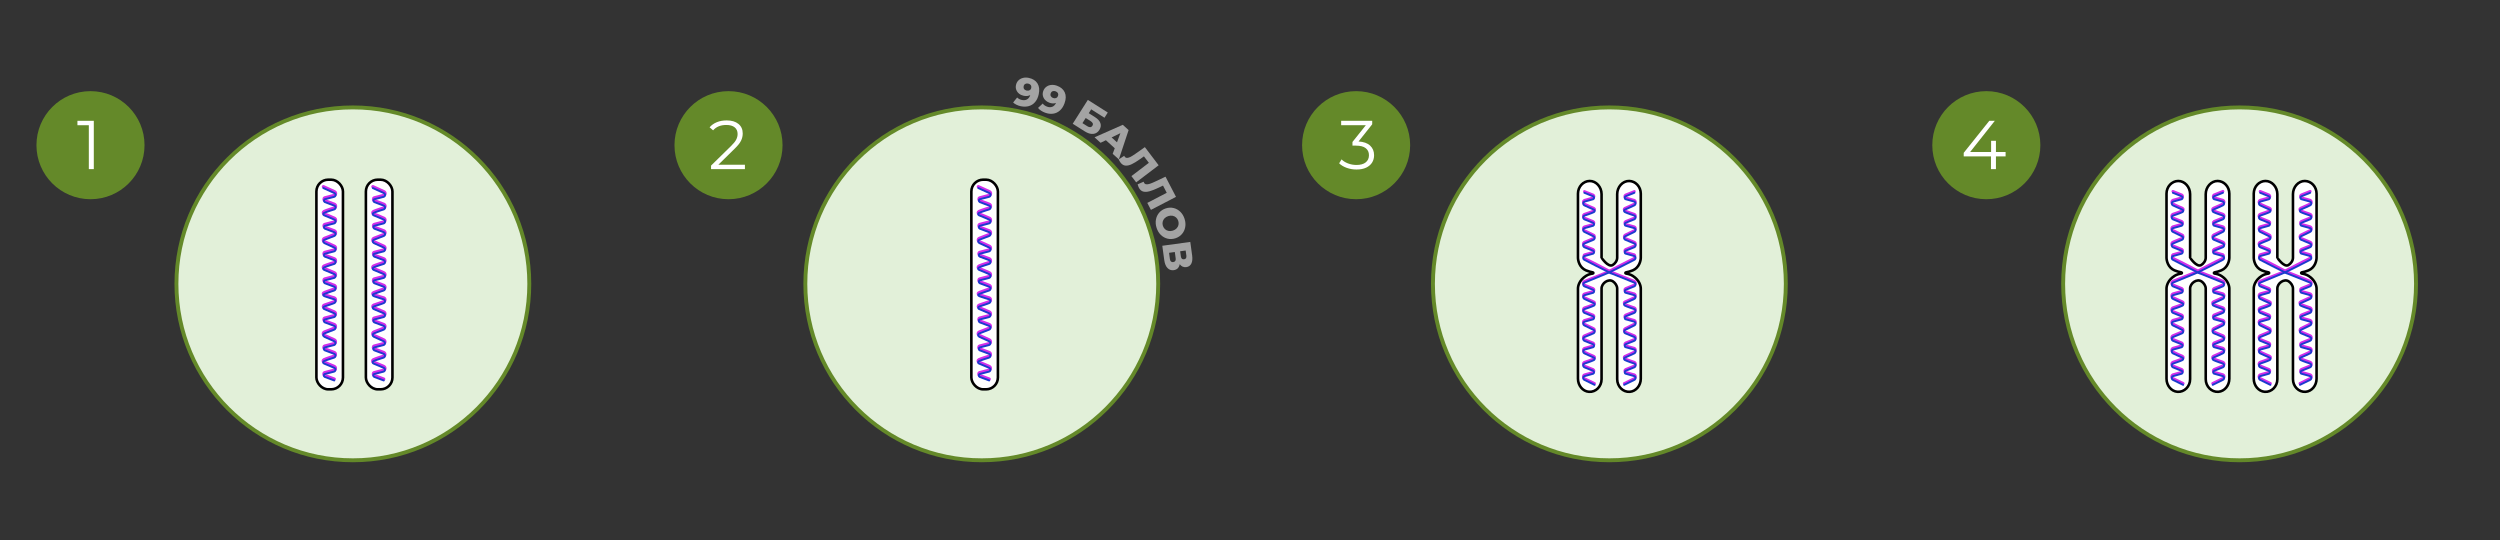 <?xml version="1.0" encoding="UTF-8"?>
<svg id="_Слой_2" data-name="Слой 2" xmlns="http://www.w3.org/2000/svg" viewBox="0 0 1920 415">
  <rect x="0" y="0" width="1920" height="415" fill="#333333" stroke="none"/>
  <defs>
    <style>
      .cls-1, .cls-2, .cls-3, .cls-4 {
        stroke-width: 2px;
      }

      .cls-1, .cls-2, .cls-5, .cls-6, .cls-7 {
        stroke-linecap: round;
        stroke-linejoin: round;
      }

      .cls-1, .cls-3, .cls-5, .cls-6, .cls-7 {
        fill: none;
      }

      .cls-1, .cls-6, .cls-7 {
        stroke: #d22dea;
      }

      .cls-2, .cls-8, .cls-4 {
        fill: #fff;
      }

      .cls-2, .cls-3, .cls-4 {
        stroke: #000;
      }

      .cls-9 {
        fill: #ccc;
      }

      .cls-9, .cls-8, .cls-10 {
        stroke-width: 0px;
      }

      .cls-11 {
        fill: #e2f0d9;
        stroke: #648929;
        stroke-width: 3px;
      }

      .cls-11, .cls-3, .cls-4 {
        stroke-miterlimit: 10;
      }

      .cls-5 {
        stroke: #1d3bce;
        stroke-width: 1.5px;
      }

      .cls-10 {
        fill: #648929;
      }

      .cls-6 {
        stroke-width: 2.2px;
      }

      .cls-12 {
        opacity: .73;
      }

      .cls-7 {
        stroke-width: 2.5px;
      }
    </style>
  </defs>
  <g>
    <g>
      <circle class="cls-10" cx="69.5" cy="111.5" r="41.5"/>
      <circle class="cls-11" cx="271" cy="218" r="135.5"/>
      <circle class="cls-10" cx="559.5" cy="111.5" r="41.5"/>
      <circle class="cls-11" cx="754" cy="218" r="135.5"/>
      <circle class="cls-10" cx="1041.5" cy="111.5" r="41.5"/>
      <circle class="cls-11" cx="1236" cy="218" r="135.5"/>
      <circle class="cls-10" cx="1525.5" cy="111.5" r="41.5"/>
      <circle class="cls-11" cx="1720" cy="218" r="135.5"/>
    </g>
    <g>
      <g>
        <path class="cls-2" d="M1254,207.63c-1.76.76-3.68,1.26-5.39,1.58-.45.09-.44.78.02.85,1.76.26,3.71.79,5.37,1.85,5,3.22,6.12,7.54,6.12,9.72v69.23c0,5.17-3.63,9.69-8.44,10.04-5.27.38-9.68-4.11-9.68-9.69v-69.61c0-2.21-1.6-4.41-3.29-5.52-3.45-2.28-8.71,1.38-8.71,5.52v69.61c0,5.58-4.41,10.08-9.68,9.69-4.81-.35-8.44-4.87-8.44-10.04v-69.23c0-2.18,1.12-6.5,6.12-9.72,1.66-1.07,3.6-1.59,5.37-1.85.46-.07.47-.76.02-.85-1.71-.33-3.62-.83-5.39-1.58-5-2.14-6.12-7.54-6.12-9.72v-49.2c0-2.68,1.02-5.1,2.66-6.86,1.61-1.73,3.82-2.81,6.27-2.85,5.05-.08,9.19,4.64,9.19,10.07,0,0,0,48.83,0,48.88s5.05,7.59,8.47,5.64c1.85-1.05,3.53-3.32,3.53-5.64v-48.88c0-5.43,4.14-10.14,9.19-10.07,2.45.04,4.66,1.13,6.27,2.85,1.64,1.76,2.66,4.18,2.66,6.86v49.2c0,2.18-1.12,7.57-6.12,9.72Z"/>
        <g>
          <path class="cls-1" d="M1237,208.7c-.87-.42-14-7.51-18.95-9.73-1.8-.81-2.18-2.49-1.18-3.39l6.78-1.89c.76-.32.74-1.78,0-2.14l-6.86-2.76c-1.17-.57-1.12-2.37.08-2.86l6.93-2.87c.51-.21.85-.74.85-1.32h0c0-.56-.3-1.06-.78-1.29l-7.08-3.45c-1.17-.57-1.12-2.37.08-2.86l6.78-1.89c.76-.32.74-1.78,0-2.14l-6.86-2.76c-1.17-.57-1.12-2.37.08-2.86,0,0,5.78-1.89,7.35-2.74.65-.35.67-1.5-.01-1.77-1.55-.6-7.41-3.35-7.41-3.35-1.17-.57-1.12-2.37.08-2.86l6.78-1.89c.76-.32.74-1.78,0-2.14l-6.86-2.76"/>
          <g>
            <path class="cls-1" d="M1237,208.7c2.95,1.21,18.13,7.25,18.13,7.25,1.2.49,1.25,2.29.08,2.86l-6.86,2.76c-.74.36-.76,1.83,0,2.14l6.78,1.89c1.2.49,1.25,2.29.08,2.86,0,0-5.86,2.76-7.41,3.35-.69.27-.67,1.41-.01,1.77,1.57.85,7.35,2.74,7.35,2.74,1.2.49,1.25,2.29.08,2.86l-6.86,2.76c-.74.36-.76,1.83,0,2.14l6.78,1.89c1.2.49,1.25,2.29.08,2.86l-7.08,3.45c-.47.23-.78.74-.78,1.29h0c0,.59.34,1.11.85,1.32l6.93,2.87c1.2.49,1.25,2.29.08,2.86l-6.86,2.76c-.74.36-.76,1.83,0,2.14l6.78,1.89c1.2.49,1.25,2.29.08,2.86,0,0-5.86,2.76-7.41,3.35-.69.27-.67,1.41-.01,1.77,1.57.85,7.35,2.74,7.35,2.74,1.2.49,1.25,2.29.08,2.86l-6.86,2.76c-.74.36-.76,1.83,0,2.14l6.78,1.89c1.2.49,1.25,2.29.08,2.86l-7.86,3.83"/>
            <path class="cls-1" d="M1255.21,146.97l-6.86,2.76c-.74.36-.76,1.83,0,2.14l6.78,1.89c1.2.49,1.25,2.29.08,2.86,0,0-5.86,2.76-7.41,3.35-.69.27-.67,1.41-.01,1.77,1.57.85,7.35,2.74,7.35,2.74,1.2.49,1.25,2.29.08,2.86l-6.86,2.76c-.74.36-.76,1.83,0,2.14l6.78,1.89c1.2.49,1.25,2.29.08,2.86l-7.08,3.45c-.47.23-.78.74-.78,1.29h0c0,.59.34,1.11.85,1.32l6.93,2.87c1.2.49,1.25,2.29.08,2.86l-6.86,2.76c-.74.36-.76,1.83,0,2.14l6.78,1.89c1,.9.62,2.58-1.18,3.39-4.95,2.23-18.09,9.31-18.95,9.73"/>
            <path class="cls-4" d="M1251.85,302h0"/>
            <path class="cls-5" d="M1237,209.78c2.95,1.21,18.13,7.25,18.13,7.25,1.2.49,1.25,2.29.08,2.86l-6.86,2.76c-.74.36-.76,1.83,0,2.14l6.78,1.89c1.2.49,1.25,2.29.08,2.86,0,0-5.86,2.76-7.41,3.35-.69.27-.67,1.41-.01,1.77,1.57.85,7.35,2.74,7.35,2.74,1.2.49,1.25,2.29.08,2.86l-6.86,2.76c-.74.36-.76,1.83,0,2.14l6.78,1.89c1.2.49,1.25,2.29.08,2.86l-7.08,3.45c-.47.23-.78.74-.78,1.29h0c0,.59.34,1.11.85,1.32l6.93,2.87c1.2.49,1.25,2.29.08,2.86l-6.86,2.76c-.74.36-.76,1.83,0,2.14l6.78,1.89c1.2.49,1.25,2.29.08,2.86,0,0-5.86,2.76-7.41,3.35-.69.27-.67,1.41-.01,1.77,1.57.85,7.35,2.74,7.35,2.74,1.2.49,1.25,2.29.08,2.86l-6.86,2.76c-.74.36-.76,1.83,0,2.14l6.78,1.89c1.2.49,1.25,2.29.08,2.86l-7.86,3.83"/>
            <path class="cls-5" d="M1255.21,148.04l-6.86,2.76c-.74.36-.76,1.83,0,2.14l6.78,1.89c1.2.49,1.25,2.29.08,2.86,0,0-5.86,2.76-7.41,3.35-.69.27-.67,1.41-.01,1.77,1.57.85,7.35,2.74,7.35,2.74,1.2.49,1.25,2.29.08,2.86l-6.86,2.76c-.74.36-.76,1.83,0,2.14l6.78,1.89c1.2.49,1.25,2.29.08,2.86l-7.08,3.45c-.47.23-.78.74-.78,1.29h0c0,.59.34,1.11.85,1.32l6.93,2.87c1.2.49,1.25,2.29.08,2.86l-6.86,2.76c-.74.36-.76,1.83,0,2.14l6.78,1.89c1.2.49,1.25,2.29.08,2.86,0,0-14.69,7.54-18.21,9.19"/>
          </g>
          <g>
            <path class="cls-1" d="M1224.65,294.49l-7.86-3.83c-1.17-.57-1.12-2.37.08-2.86l6.78-1.89c.76-.32.74-1.78,0-2.14l-6.86-2.76c-1.17-.57-1.12-2.37.08-2.86,0,0,5.78-1.89,7.35-2.74.65-.35.67-1.5-.01-1.77-1.55-.6-7.41-3.35-7.41-3.35-1.17-.57-1.12-2.37.08-2.86l6.78-1.89c.76-.32.74-1.78,0-2.14l-6.86-2.76c-1.17-.57-1.12-2.37.08-2.86l6.93-2.87c.51-.21.85-.74.85-1.32h0c0-.56-.3-1.06-.78-1.29l-7.08-3.45c-1.17-.57-1.12-2.37.08-2.86l6.78-1.89c.76-.32.74-1.78,0-2.14l-6.86-2.76c-1.17-.57-1.12-2.37.08-2.86,0,0,5.78-1.89,7.35-2.74.65-.35.67-1.5-.01-1.77-1.55-.6-7.41-3.35-7.41-3.35-1.17-.57-1.12-2.37.08-2.86l6.78-1.89c.76-.32.74-1.78,0-2.14l-6.86-2.76c-1.17-.57-1.12-2.37.08-2.86,0,0,15.18-6.04,18.13-7.25"/>
            <path class="cls-4" d="M1220.15,302h0"/>
            <path class="cls-5" d="M1224.65,295.57l-7.86-3.83c-1.17-.57-1.12-2.37.08-2.86l6.78-1.89c.76-.32.74-1.78,0-2.14l-6.86-2.76c-1.17-.57-1.12-2.37.08-2.86,0,0,5.78-1.89,7.35-2.74.65-.35.67-1.5-.01-1.77-1.55-.6-7.41-3.35-7.41-3.35-1.17-.57-1.12-2.37.08-2.86l6.78-1.89c.76-.32.74-1.78,0-2.14l-6.86-2.76c-1.17-.57-1.12-2.37.08-2.86l6.93-2.87c.51-.21.85-.74.85-1.32h0c0-.56-.3-1.06-.78-1.29l-7.08-3.45c-1.17-.57-1.12-2.37.08-2.86l6.78-1.89c.76-.32.74-1.78,0-2.14l-6.86-2.76c-1.17-.57-1.12-2.37.08-2.86,0,0,5.78-1.89,7.35-2.74.65-.35.67-1.5-.01-1.77-1.55-.6-7.41-3.35-7.41-3.35-1.17-.57-1.12-2.37.08-2.86l6.78-1.89c.76-.32.74-1.78,0-2.14l-6.86-2.76c-1.17-.57-1.12-2.37.08-2.86,0,0,17.18-7.11,20.13-8.32"/>
            <path class="cls-5" d="M1237,209.78c-3.52-1.65-20.21-10.26-20.21-10.26-1.17-.57-1.12-2.37.08-2.86l6.78-1.89c.76-.32.74-1.78,0-2.14l-6.86-2.76c-1.17-.57-1.12-2.37.08-2.86l6.93-2.87c.51-.21.85-.74.85-1.32h0c0-.56-.3-1.06-.78-1.29l-7.08-3.45c-1.17-.57-1.12-2.37.08-2.86l6.78-1.89c.76-.32.74-1.78,0-2.14l-6.86-2.76c-1.17-.57-1.12-2.37.08-2.86,0,0,5.78-1.89,7.35-2.74.65-.35.67-1.5-.01-1.77-1.55-.6-7.41-3.35-7.41-3.35-1.17-.57-1.12-2.37.08-2.86l6.78-1.89c.76-.32.74-1.78,0-2.14l-6.86-2.76"/>
          </g>
        </g>
      </g>
      <g>
        <path class="cls-2" d="M1706,207.63c-1.76.76-3.68,1.26-5.39,1.58-.45.09-.44.78.02.85,1.76.26,3.71.79,5.37,1.85,5,3.22,6.12,7.54,6.12,9.72v69.23c0,5.17-3.63,9.69-8.44,10.04-5.27.38-9.68-4.11-9.68-9.69v-69.61c0-2.21-1.6-4.41-3.29-5.52-3.45-2.28-8.71,1.38-8.71,5.52v69.61c0,5.58-4.41,10.08-9.68,9.69-4.81-.35-8.44-4.87-8.44-10.04v-69.23c0-2.18,1.12-6.5,6.12-9.72,1.66-1.07,3.6-1.59,5.37-1.85.46-.07.47-.76.02-.85-1.71-.33-3.62-.83-5.39-1.58-5-2.14-6.12-7.54-6.12-9.72v-49.2c0-2.68,1.02-5.1,2.66-6.86,1.61-1.73,3.82-2.81,6.27-2.85,5.05-.08,9.19,4.64,9.19,10.07,0,0,0,48.83,0,48.88s5.05,7.59,8.47,5.64c1.85-1.05,3.53-3.32,3.53-5.64v-48.88c0-5.43,4.14-10.14,9.19-10.07,2.45.04,4.66,1.13,6.27,2.85,1.64,1.76,2.66,4.18,2.66,6.86v49.2c0,2.18-1.12,7.57-6.12,9.72Z"/>
        <g>
          <path class="cls-6" d="M1689,208.7c-.87-.42-14-7.51-18.95-9.73-1.8-.81-2.18-2.49-1.18-3.39l6.78-1.89c.76-.32.74-1.78,0-2.14l-6.86-2.76c-1.17-.57-1.12-2.37.08-2.86l6.93-2.87c.51-.21.85-.74.85-1.32h0c0-.56-.3-1.06-.78-1.29l-7.08-3.45c-1.17-.57-1.12-2.37.08-2.86l6.78-1.89c.76-.32.74-1.78,0-2.14l-6.86-2.76c-1.17-.57-1.12-2.37.08-2.86,0,0,5.78-1.89,7.35-2.74.65-.35.67-1.5-.01-1.77-1.55-.6-7.41-3.35-7.41-3.35-1.17-.57-1.12-2.37.08-2.86l6.78-1.89c.76-.32.74-1.78,0-2.14l-6.86-2.76"/>
          <g>
            <path class="cls-6" d="M1689,208.7c2.95,1.21,18.13,7.25,18.13,7.25,1.2.49,1.25,2.29.08,2.86l-6.86,2.76c-.74.36-.76,1.83,0,2.14l6.78,1.89c1.2.49,1.25,2.29.08,2.86,0,0-5.86,2.76-7.41,3.35-.69.27-.67,1.41-.01,1.77,1.57.85,7.35,2.74,7.35,2.74,1.2.49,1.25,2.29.08,2.86l-6.86,2.76c-.74.36-.76,1.83,0,2.14l6.78,1.89c1.2.49,1.25,2.29.08,2.86l-7.08,3.45c-.47.23-.78.74-.78,1.29h0c0,.59.34,1.11.85,1.32l6.93,2.87c1.2.49,1.25,2.29.08,2.86l-6.86,2.76c-.74.36-.76,1.83,0,2.14l6.78,1.89c1.2.49,1.25,2.29.08,2.86,0,0-5.86,2.76-7.41,3.35-.69.27-.67,1.41-.01,1.77,1.57.85,7.35,2.74,7.35,2.74,1.2.49,1.25,2.29.08,2.86l-6.86,2.76c-.74.36-.76,1.83,0,2.14l6.78,1.89c1.2.49,1.25,2.29.08,2.86l-7.86,3.83"/>
            <path class="cls-6" d="M1707.21,146.97l-6.86,2.76c-.74.36-.76,1.83,0,2.14l6.78,1.89c1.2.49,1.25,2.29.08,2.86,0,0-5.86,2.76-7.41,3.35-.69.27-.67,1.41-.01,1.77,1.57.85,7.35,2.74,7.35,2.74,1.2.49,1.25,2.29.08,2.86l-6.86,2.76c-.74.36-.76,1.83,0,2.14l6.78,1.89c1.2.49,1.25,2.29.08,2.86l-7.08,3.45c-.47.23-.78.74-.78,1.29h0c0,.59.34,1.11.85,1.32l6.93,2.87c1.2.49,1.25,2.29.08,2.86l-6.86,2.76c-.74.36-.76,1.83,0,2.14l6.78,1.89c1,.9.62,2.58-1.18,3.39-4.95,2.23-18.09,9.31-18.95,9.73"/>
            <path class="cls-4" d="M1703.85,302h0"/>
            <path class="cls-5" d="M1689,209.78c2.95,1.21,18.13,7.25,18.13,7.25,1.2.49,1.25,2.29.08,2.86l-6.86,2.76c-.74.36-.76,1.83,0,2.14l6.78,1.89c1.2.49,1.25,2.29.08,2.86,0,0-5.86,2.76-7.41,3.35-.69.27-.67,1.41-.01,1.77,1.57.85,7.35,2.74,7.35,2.74,1.2.49,1.25,2.29.08,2.86l-6.86,2.76c-.74.36-.76,1.83,0,2.14l6.78,1.89c1.2.49,1.25,2.29.08,2.86l-7.08,3.45c-.47.23-.78.74-.78,1.29h0c0,.59.34,1.11.85,1.32l6.93,2.87c1.2.49,1.25,2.29.08,2.86l-6.86,2.76c-.74.36-.76,1.83,0,2.14l6.78,1.89c1.2.49,1.25,2.29.08,2.86,0,0-5.86,2.76-7.41,3.35-.69.27-.67,1.41-.01,1.77,1.57.85,7.35,2.74,7.35,2.74,1.2.49,1.25,2.29.08,2.86l-6.86,2.76c-.74.36-.76,1.83,0,2.14l6.78,1.89c1.2.49,1.25,2.29.08,2.86l-7.86,3.83"/>
            <path class="cls-5" d="M1707.21,148.04l-6.86,2.76c-.74.36-.76,1.83,0,2.14l6.78,1.89c1.2.49,1.25,2.29.08,2.86,0,0-5.86,2.76-7.41,3.35-.69.27-.67,1.41-.01,1.77,1.57.85,7.35,2.74,7.35,2.74,1.2.49,1.25,2.29.08,2.86l-6.86,2.76c-.74.36-.76,1.83,0,2.14l6.78,1.89c1.2.49,1.25,2.29.08,2.86l-7.08,3.45c-.47.23-.78.74-.78,1.29h0c0,.59.34,1.11.85,1.32l6.93,2.87c1.2.49,1.25,2.29.08,2.86l-6.86,2.76c-.74.36-.76,1.83,0,2.14l6.78,1.89c1.2.49,1.25,2.29.08,2.86,0,0-14.69,7.54-18.21,9.19"/>
          </g>
          <g>
            <path class="cls-6" d="M1676.65,294.49l-7.86-3.83c-1.17-.57-1.12-2.37.08-2.86l6.78-1.89c.76-.32.74-1.78,0-2.14l-6.86-2.76c-1.17-.57-1.12-2.37.08-2.86,0,0,5.78-1.89,7.35-2.74.65-.35.67-1.5-.01-1.77-1.55-.6-7.41-3.35-7.41-3.35-1.17-.57-1.12-2.37.08-2.86l6.78-1.89c.76-.32.74-1.78,0-2.14l-6.86-2.76c-1.17-.57-1.12-2.37.08-2.86l6.93-2.87c.51-.21.85-.74.85-1.32h0c0-.56-.3-1.06-.78-1.29l-7.08-3.45c-1.17-.57-1.12-2.37.08-2.86l6.78-1.89c.76-.32.74-1.78,0-2.14l-6.86-2.76c-1.17-.57-1.12-2.37.08-2.86,0,0,5.78-1.89,7.35-2.74.65-.35.67-1.5-.01-1.77-1.55-.6-7.41-3.35-7.41-3.35-1.17-.57-1.12-2.37.08-2.86l6.78-1.89c.76-.32.74-1.78,0-2.14l-6.86-2.76c-1.17-.57-1.12-2.37.08-2.86,0,0,15.18-6.04,18.13-7.25"/>
            <path class="cls-4" d="M1672.15,302h0"/>
            <path class="cls-5" d="M1676.65,295.57l-7.86-3.83c-1.17-.57-1.12-2.37.08-2.86l6.78-1.89c.76-.32.74-1.78,0-2.14l-6.86-2.76c-1.17-.57-1.12-2.37.08-2.86,0,0,5.78-1.89,7.35-2.74.65-.35.67-1.5-.01-1.77-1.55-.6-7.41-3.35-7.41-3.35-1.17-.57-1.12-2.37.08-2.86l6.78-1.89c.76-.32.74-1.78,0-2.14l-6.86-2.76c-1.17-.57-1.12-2.37.08-2.86l6.93-2.87c.51-.21.85-.74.85-1.32h0c0-.56-.3-1.06-.78-1.29l-7.08-3.45c-1.17-.57-1.12-2.37.08-2.86l6.78-1.89c.76-.32.74-1.78,0-2.14l-6.86-2.76c-1.17-.57-1.12-2.37.08-2.86,0,0,5.78-1.89,7.35-2.74.65-.35.67-1.5-.01-1.77-1.55-.6-7.41-3.35-7.41-3.35-1.17-.57-1.12-2.37.08-2.86l6.78-1.89c.76-.32.74-1.78,0-2.14l-6.86-2.76c-1.17-.57-1.12-2.37.08-2.86,0,0,17.18-7.11,20.13-8.32"/>
            <path class="cls-5" d="M1689,209.78c-3.52-1.65-20.21-10.26-20.21-10.26-1.17-.57-1.12-2.37.08-2.86l6.78-1.89c.76-.32.74-1.78,0-2.14l-6.86-2.76c-1.17-.57-1.12-2.37.08-2.86l6.93-2.87c.51-.21.85-.74.85-1.32h0c0-.56-.3-1.06-.78-1.29l-7.08-3.45c-1.17-.57-1.12-2.37.08-2.86l6.78-1.89c.76-.32.74-1.78,0-2.14l-6.86-2.76c-1.17-.57-1.12-2.37.08-2.86,0,0,5.78-1.89,7.35-2.74.65-.35.67-1.5-.01-1.77-1.55-.6-7.41-3.35-7.41-3.35-1.17-.57-1.12-2.37.08-2.86l6.78-1.89c.76-.32.74-1.78,0-2.14l-6.86-2.76"/>
          </g>
        </g>
      </g>
      <g>
        <path class="cls-2" d="M1773,207.63c-1.76.76-3.68,1.26-5.39,1.58-.45.09-.44.78.02.85,1.76.26,3.71.79,5.37,1.85,5,3.22,6.12,7.54,6.12,9.72v69.23c0,5.17-3.63,9.69-8.44,10.04-5.27.38-9.68-4.11-9.68-9.69v-69.61c0-2.21-1.6-4.41-3.29-5.52-3.45-2.28-8.71,1.38-8.71,5.52v69.61c0,5.58-4.41,10.08-9.68,9.69-4.81-.35-8.44-4.87-8.44-10.04v-69.23c0-2.18,1.12-6.5,6.12-9.72,1.66-1.07,3.6-1.59,5.37-1.85.46-.07.47-.76.02-.85-1.71-.33-3.62-.83-5.39-1.58-5-2.14-6.12-7.54-6.12-9.72v-49.2c0-2.68,1.02-5.1,2.66-6.86,1.61-1.73,3.82-2.81,6.27-2.85,5.05-.08,9.19,4.64,9.19,10.07,0,0,0,48.83,0,48.88s5.05,7.59,8.47,5.64c1.85-1.05,3.53-3.32,3.53-5.64v-48.88c0-5.43,4.14-10.14,9.19-10.07,2.45.04,4.66,1.13,6.27,2.85,1.64,1.76,2.66,4.18,2.66,6.86v49.2c0,2.18-1.12,7.57-6.12,9.72Z"/>
        <g>
          <path class="cls-6" d="M1756,208.7c-.87-.42-14-7.51-18.95-9.73-1.8-.81-2.18-2.49-1.18-3.39l6.78-1.89c.76-.32.74-1.78,0-2.14l-6.86-2.76c-1.17-.57-1.12-2.37.08-2.86l6.93-2.87c.51-.21.85-.74.85-1.32h0c0-.56-.3-1.06-.78-1.29l-7.08-3.45c-1.17-.57-1.12-2.37.08-2.86l6.78-1.89c.76-.32.74-1.78,0-2.14l-6.86-2.76c-1.17-.57-1.12-2.37.08-2.86,0,0,5.78-1.89,7.35-2.74.65-.35.67-1.5-.01-1.77-1.55-.6-7.41-3.35-7.41-3.35-1.17-.57-1.12-2.37.08-2.86l6.78-1.89c.76-.32.74-1.78,0-2.14l-6.86-2.76"/>
          <g>
            <path class="cls-6" d="M1756,208.7c2.95,1.21,18.13,7.25,18.13,7.25,1.2.49,1.25,2.29.08,2.86l-6.86,2.76c-.74.36-.76,1.83,0,2.14l6.78,1.89c1.2.49,1.25,2.29.08,2.86,0,0-5.86,2.76-7.41,3.35-.69.27-.67,1.41-.01,1.77,1.57.85,7.35,2.74,7.35,2.74,1.2.49,1.25,2.29.08,2.86l-6.86,2.76c-.74.36-.76,1.83,0,2.14l6.78,1.89c1.2.49,1.25,2.29.08,2.86l-7.08,3.45c-.47.23-.78.74-.78,1.29h0c0,.59.34,1.11.85,1.32l6.93,2.87c1.2.49,1.25,2.29.08,2.86l-6.86,2.76c-.74.36-.76,1.83,0,2.14l6.78,1.89c1.2.49,1.25,2.29.08,2.86,0,0-5.86,2.76-7.41,3.35-.69.27-.67,1.41-.01,1.77,1.57.85,7.35,2.74,7.35,2.74,1.2.49,1.25,2.29.08,2.86l-6.86,2.76c-.74.36-.76,1.83,0,2.14l6.78,1.89c1.2.49,1.25,2.29.08,2.86l-7.86,3.83"/>
            <path class="cls-6" d="M1774.21,146.97l-6.86,2.76c-.74.36-.76,1.83,0,2.14l6.78,1.89c1.2.49,1.25,2.29.08,2.86,0,0-5.86,2.76-7.41,3.35-.69.27-.67,1.41-.01,1.77,1.57.85,7.35,2.74,7.35,2.74,1.2.49,1.25,2.29.08,2.86l-6.86,2.76c-.74.36-.76,1.83,0,2.14l6.78,1.89c1.2.49,1.25,2.29.08,2.86l-7.08,3.45c-.47.23-.78.74-.78,1.29h0c0,.59.34,1.11.85,1.32l6.93,2.87c1.2.49,1.25,2.29.08,2.86l-6.86,2.76c-.74.36-.76,1.83,0,2.14l6.78,1.89c1,.9.62,2.58-1.18,3.39-4.95,2.23-18.09,9.31-18.95,9.73"/>
            <path class="cls-4" d="M1770.85,302h0"/>
            <path class="cls-5" d="M1756,209.78c2.95,1.21,18.13,7.25,18.13,7.25,1.2.49,1.25,2.29.08,2.86l-6.86,2.76c-.74.36-.76,1.83,0,2.14l6.78,1.89c1.2.49,1.25,2.29.08,2.86,0,0-5.86,2.76-7.41,3.35-.69.27-.67,1.41-.01,1.77,1.57.85,7.35,2.74,7.35,2.74,1.2.49,1.25,2.29.08,2.86l-6.86,2.76c-.74.36-.76,1.83,0,2.14l6.78,1.89c1.2.49,1.25,2.29.08,2.86l-7.08,3.45c-.47.23-.78.74-.78,1.29h0c0,.59.34,1.11.85,1.32l6.93,2.87c1.2.49,1.25,2.29.08,2.86l-6.86,2.76c-.74.36-.76,1.83,0,2.14l6.78,1.89c1.2.49,1.25,2.29.08,2.86,0,0-5.86,2.76-7.41,3.35-.69.27-.67,1.41-.01,1.77,1.57.85,7.35,2.74,7.35,2.74,1.2.49,1.25,2.29.08,2.86l-6.86,2.76c-.74.36-.76,1.83,0,2.14l6.78,1.89c1.2.49,1.25,2.29.08,2.86l-7.86,3.83"/>
            <path class="cls-5" d="M1774.21,148.04l-6.86,2.76c-.74.36-.76,1.83,0,2.14l6.78,1.89c1.2.49,1.25,2.29.08,2.86,0,0-5.86,2.76-7.41,3.35-.69.27-.67,1.41-.01,1.77,1.57.85,7.35,2.74,7.35,2.74,1.2.49,1.25,2.29.08,2.86l-6.86,2.76c-.74.36-.76,1.83,0,2.14l6.78,1.89c1.2.49,1.25,2.29.08,2.86l-7.08,3.45c-.47.23-.78.74-.78,1.29h0c0,.59.34,1.11.85,1.32l6.93,2.87c1.2.49,1.25,2.29.08,2.86l-6.86,2.76c-.74.36-.76,1.83,0,2.14l6.78,1.89c1.2.49,1.25,2.29.08,2.86,0,0-14.69,7.54-18.21,9.19"/>
          </g>
          <g>
            <path class="cls-6" d="M1743.65,294.49l-7.86-3.83c-1.17-.57-1.12-2.37.08-2.86l6.78-1.89c.76-.32.74-1.78,0-2.14l-6.86-2.76c-1.17-.57-1.12-2.37.08-2.86,0,0,5.78-1.89,7.35-2.74.65-.35.67-1.5-.01-1.77-1.55-.6-7.41-3.35-7.41-3.35-1.17-.57-1.12-2.37.08-2.86l6.78-1.89c.76-.32.74-1.78,0-2.14l-6.86-2.76c-1.17-.57-1.12-2.37.08-2.86l6.93-2.87c.51-.21.85-.74.85-1.32h0c0-.56-.3-1.06-.78-1.29l-7.08-3.45c-1.17-.57-1.12-2.37.08-2.86l6.78-1.89c.76-.32.74-1.78,0-2.14l-6.86-2.76c-1.17-.57-1.12-2.37.08-2.86,0,0,5.78-1.89,7.35-2.74.65-.35.67-1.5-.01-1.77-1.55-.6-7.41-3.35-7.41-3.35-1.17-.57-1.12-2.37.08-2.86l6.78-1.89c.76-.32.74-1.78,0-2.14l-6.86-2.76c-1.17-.57-1.12-2.37.08-2.86,0,0,15.18-6.04,18.13-7.25"/>
            <path class="cls-4" d="M1739.15,302h0"/>
            <path class="cls-5" d="M1743.65,295.57l-7.86-3.83c-1.17-.57-1.12-2.37.08-2.86l6.78-1.89c.76-.32.74-1.78,0-2.14l-6.86-2.76c-1.17-.57-1.12-2.37.08-2.86,0,0,5.78-1.89,7.35-2.74.65-.35.67-1.5-.01-1.77-1.55-.6-7.41-3.35-7.41-3.35-1.17-.57-1.12-2.37.08-2.86l6.78-1.89c.76-.32.74-1.78,0-2.14l-6.86-2.76c-1.17-.57-1.12-2.37.08-2.86l6.93-2.87c.51-.21.85-.74.85-1.32h0c0-.56-.3-1.06-.78-1.29l-7.08-3.45c-1.17-.57-1.12-2.37.08-2.86l6.78-1.89c.76-.32.74-1.78,0-2.14l-6.86-2.76c-1.17-.57-1.12-2.37.08-2.86,0,0,5.78-1.89,7.35-2.74.65-.35.67-1.5-.01-1.77-1.55-.6-7.41-3.35-7.41-3.35-1.17-.57-1.12-2.37.08-2.86l6.78-1.89c.76-.32.74-1.78,0-2.14l-6.86-2.76c-1.17-.57-1.12-2.37.08-2.86,0,0,17.18-7.11,20.13-8.32"/>
            <path class="cls-5" d="M1756,209.78c-3.52-1.65-20.21-10.26-20.21-10.26-1.17-.57-1.12-2.37.08-2.86l6.78-1.89c.76-.32.74-1.78,0-2.14l-6.86-2.76c-1.17-.57-1.12-2.37.08-2.86l6.93-2.87c.51-.21.85-.74.85-1.32h0c0-.56-.3-1.06-.78-1.29l-7.08-3.45c-1.17-.57-1.12-2.37.08-2.86l6.78-1.89c.76-.32.74-1.78,0-2.14l-6.86-2.76c-1.17-.57-1.12-2.37.08-2.86,0,0,5.78-1.89,7.35-2.74.65-.35.67-1.5-.01-1.77-1.55-.6-7.41-3.35-7.41-3.35-1.17-.57-1.12-2.37.08-2.86l6.78-1.89c.76-.32.74-1.78,0-2.14l-6.86-2.76"/>
          </g>
        </g>
      </g>
      <g>
        <g>
          <rect class="cls-4" x="243" y="138" width="20.39" height="161" rx="9.06" ry="9.06"/>
          <g>
            <path class="cls-7" d="M248.37,143.37l8.44,3.83c1.26.57,1.2,2.37-.09,2.87l-7.28,1.89c-.82.32-.8,1.78,0,2.15l7.36,2.76c1.26.57,1.2,2.37-.09,2.87,0,0-6.2,1.89-7.88,2.74-.7.35-.72,1.5.02,1.77,1.66.6,7.95,3.36,7.95,3.36,1.26.57,1.2,2.37-.09,2.87l-7.28,1.89c-.82.32-.8,1.78,0,2.15l7.36,2.76c1.26.57,1.2,2.37-.09,2.87l-7.44,2.87c-.55.21-.91.74-.91,1.32h0c0,.56.33,1.06.83,1.29l7.6,3.45c1.26.57,1.2,2.37-.09,2.87l-7.28,1.89c-.82.32-.8,1.78,0,2.15l7.36,2.76c1.26.57,1.2,2.37-.09,2.87,0,0-6.2,1.89-7.88,2.74-.7.35-.72,1.5.02,1.77,1.66.6,7.95,3.36,7.95,3.36,1.26.57,1.2,2.37-.09,2.87l-7.28,1.89c-.82.32-.8,1.78,0,2.15l7.36,2.76c1.26.57,1.2,2.37-.09,2.87,0,0-4.14,1.34-7.3,2.55-1.38.53-1.38,1.38.01,1.89,2.85,1.03,7.38,2.35,7.38,2.35,1.26.57,1.2,2.37-.09,2.87,0,0-1.86.79-7.64,2.66-.89.29-.96,1.53-.11,1.9,3.78,1.65,7.83,3.3,7.83,3.3,1.26.57,1.2,2.37-.09,2.87l-7.28,1.89c-.82.32-.8,1.78,0,2.15l7.36,2.76c1.26.57,1.2,2.37-.09,2.87l-7.44,2.87c-.55.21-.91.74-.91,1.32h0c0,.56.33,1.06.83,1.29l7.6,3.45c1.26.57,1.2,2.37-.09,2.87l-7.28,1.89c-.82.32-.8,1.78,0,2.15l7.36,2.76c1.26.57,1.2,2.37-.09,2.87,0,0-6.2,1.89-7.88,2.74-.7.35-.72,1.5.02,1.77,1.66.6,7.95,3.36,7.95,3.36,1.26.57,1.2,2.37-.09,2.87l-7.28,1.89c-.82.32-.8,1.78,0,2.15l7.36,2.76"/>
            <path class="cls-4" d="M253.2,138h0"/>
            <path class="cls-5" d="M248.37,144.44l8.44,3.83c1.26.57,1.2,2.37-.09,2.87l-7.28,1.89c-.82.32-.8,1.78,0,2.15l7.36,2.76c1.26.57,1.2,2.37-.09,2.87,0,0-6.2,1.89-7.88,2.74-.7.35-.72,1.5.02,1.77,1.66.6,7.95,3.36,7.95,3.36,1.26.57,1.2,2.37-.09,2.87l-7.28,1.89c-.82.32-.8,1.78,0,2.15l7.36,2.76c1.26.57,1.2,2.37-.09,2.87l-7.44,2.87c-.55.21-.91.74-.91,1.32h0c0,.56.33,1.06.83,1.29l7.6,3.45c1.26.57,1.2,2.37-.09,2.87l-7.28,1.89c-.82.32-.8,1.78,0,2.15l7.36,2.76c1.26.57,1.2,2.37-.09,2.87,0,0-6.2,1.89-7.88,2.74-.7.35-.72,1.5.02,1.77,1.66.6,7.95,3.36,7.95,3.36,1.26.57,1.2,2.37-.09,2.87l-7.28,1.89c-.82.32-.8,1.78,0,2.15l7.36,2.76c1.26.57,1.2,2.37-.09,2.87,0,0-4.14,1.34-7.3,2.55-1.38.53-1.38,1.38.01,1.89,2.85,1.03,7.38,2.35,7.38,2.35,1.26.57,1.2,2.37-.09,2.87,0,0-1.86.79-7.64,2.66-.89.29-.96,1.53-.11,1.9,3.78,1.65,7.83,3.3,7.83,3.3,1.26.57,1.2,2.37-.09,2.87l-7.28,1.89c-.82.32-.8,1.78,0,2.15l7.36,2.76c1.26.57,1.2,2.37-.09,2.87l-7.44,2.87c-.55.21-.91.74-.91,1.32h0c0,.56.33,1.06.83,1.29l7.6,3.45c1.26.57,1.2,2.37-.09,2.87l-7.28,1.89c-.82.32-.8,1.78,0,2.15l7.36,2.76c1.26.57,1.2,2.37-.09,2.87,0,0-6.2,1.89-7.88,2.74-.7.35-.72,1.5.02,1.77,1.66.6,7.95,3.36,7.95,3.36,1.26.57,1.2,2.37-.09,2.87l-7.28,1.89c-.82.32-.8,1.78,0,2.15l7.36,2.76"/>
          </g>
        </g>
        <g>
          <rect class="cls-4" x="281" y="138" width="20.39" height="161" rx="9.06" ry="9.06"/>
          <g>
            <path class="cls-7" d="M286.37,143.37l8.44,3.83c1.26.57,1.2,2.37-.09,2.87l-7.28,1.89c-.82.32-.8,1.78,0,2.15l7.36,2.76c1.26.57,1.2,2.37-.09,2.87,0,0-6.2,1.89-7.88,2.74-.7.35-.72,1.5.02,1.77,1.66.6,7.95,3.36,7.95,3.36,1.26.57,1.2,2.37-.09,2.87l-7.28,1.89c-.82.32-.8,1.78,0,2.15l7.36,2.76c1.26.57,1.2,2.37-.09,2.87l-7.44,2.87c-.55.21-.91.74-.91,1.32h0c0,.56.33,1.06.83,1.29l7.6,3.45c1.26.57,1.2,2.37-.09,2.87l-7.28,1.89c-.82.32-.8,1.78,0,2.15l7.36,2.76c1.26.57,1.2,2.37-.09,2.87,0,0-6.2,1.89-7.88,2.74-.7.35-.72,1.5.02,1.77,1.66.6,7.95,3.36,7.95,3.36,1.26.57,1.2,2.37-.09,2.87l-7.28,1.89c-.82.32-.8,1.78,0,2.15l7.36,2.76c1.26.57,1.2,2.37-.09,2.87,0,0-4.14,1.34-7.3,2.55-1.38.53-1.38,1.38.01,1.89,2.85,1.03,7.38,2.35,7.38,2.35,1.26.57,1.2,2.37-.09,2.87,0,0-1.86.79-7.64,2.66-.89.29-.96,1.53-.11,1.9,3.78,1.65,7.83,3.3,7.83,3.3,1.26.57,1.2,2.37-.09,2.87l-7.28,1.89c-.82.32-.8,1.78,0,2.15l7.36,2.76c1.26.57,1.2,2.37-.09,2.87l-7.44,2.87c-.55.21-.91.74-.91,1.32h0c0,.56.33,1.06.83,1.29l7.6,3.45c1.26.57,1.2,2.37-.09,2.87l-7.28,1.89c-.82.32-.8,1.78,0,2.15l7.36,2.76c1.26.57,1.2,2.37-.09,2.87,0,0-6.2,1.89-7.88,2.74-.7.35-.72,1.5.02,1.77,1.66.6,7.95,3.36,7.95,3.36,1.26.57,1.2,2.37-.09,2.87l-7.28,1.89c-.82.32-.8,1.78,0,2.15l7.36,2.76"/>
            <path class="cls-3" d="M291.2,138h0"/>
            <path class="cls-5" d="M286.37,144.44l8.44,3.83c1.26.57,1.2,2.37-.09,2.87l-7.28,1.89c-.82.32-.8,1.78,0,2.15l7.36,2.76c1.26.57,1.2,2.37-.09,2.87,0,0-6.2,1.89-7.88,2.74-.7.35-.72,1.5.02,1.77,1.66.6,7.95,3.36,7.95,3.36,1.26.57,1.2,2.37-.09,2.87l-7.28,1.89c-.82.32-.8,1.78,0,2.15l7.36,2.76c1.26.57,1.2,2.37-.09,2.87l-7.44,2.87c-.55.21-.91.74-.91,1.32h0c0,.56.33,1.06.83,1.29l7.6,3.45c1.26.57,1.2,2.37-.09,2.87l-7.28,1.89c-.82.32-.8,1.78,0,2.15l7.36,2.76c1.26.57,1.2,2.37-.09,2.87,0,0-6.2,1.89-7.88,2.74-.7.35-.72,1.5.02,1.77,1.66.6,7.95,3.36,7.95,3.36,1.26.57,1.2,2.37-.09,2.87l-7.28,1.89c-.82.32-.8,1.78,0,2.15l7.36,2.76c1.26.57,1.2,2.37-.09,2.87,0,0-4.14,1.34-7.3,2.55-1.38.53-1.38,1.38.01,1.89,2.85,1.03,7.38,2.35,7.38,2.35,1.26.57,1.2,2.37-.09,2.87,0,0-1.86.79-7.64,2.66-.89.29-.96,1.53-.11,1.9,3.78,1.65,7.83,3.3,7.83,3.3,1.26.57,1.2,2.37-.09,2.87l-7.28,1.89c-.82.32-.8,1.78,0,2.15l7.36,2.76c1.26.57,1.2,2.37-.09,2.87l-7.44,2.87c-.55.21-.91.74-.91,1.32h0c0,.56.33,1.06.83,1.29l7.6,3.45c1.26.57,1.2,2.37-.09,2.87l-7.28,1.89c-.82.32-.8,1.78,0,2.15l7.36,2.76c1.26.57,1.2,2.37-.09,2.87,0,0-6.2,1.89-7.88,2.74-.7.35-.72,1.5.02,1.77,1.66.6,7.95,3.36,7.95,3.36,1.26.57,1.2,2.37-.09,2.87l-7.28,1.89c-.82.32-.8,1.78,0,2.15l7.36,2.76"/>
          </g>
        </g>
      </g>
      <g>
        <rect class="cls-4" x="746" y="138" width="20.39" height="161" rx="9.06" ry="9.06"/>
        <g>
          <path class="cls-7" d="M751.37,143.37l8.44,3.83c1.26.57,1.2,2.37-.09,2.87l-7.28,1.89c-.82.32-.8,1.78,0,2.15l7.36,2.76c1.26.57,1.2,2.37-.09,2.87,0,0-6.2,1.89-7.88,2.74-.7.35-.72,1.5.02,1.77,1.66.6,7.95,3.36,7.95,3.36,1.26.57,1.2,2.37-.09,2.87l-7.28,1.89c-.82.32-.8,1.78,0,2.15l7.36,2.76c1.26.57,1.2,2.37-.09,2.87l-7.44,2.87c-.55.21-.91.74-.91,1.32h0c0,.56.33,1.06.83,1.29l7.6,3.45c1.26.57,1.2,2.37-.09,2.87l-7.28,1.89c-.82.32-.8,1.78,0,2.15l7.36,2.76c1.26.57,1.2,2.37-.09,2.87,0,0-6.2,1.89-7.88,2.74-.7.35-.72,1.5.02,1.77,1.66.6,7.95,3.36,7.95,3.36,1.26.57,1.2,2.37-.09,2.87l-7.28,1.89c-.82.32-.8,1.78,0,2.15l7.36,2.76c1.26.57,1.2,2.37-.09,2.87,0,0-4.14,1.34-7.3,2.55-1.38.53-1.38,1.38.01,1.89,2.85,1.03,7.38,2.35,7.38,2.35,1.26.57,1.2,2.37-.09,2.87,0,0-1.86.79-7.64,2.66-.89.29-.96,1.53-.11,1.9,3.78,1.65,7.83,3.3,7.83,3.3,1.26.57,1.2,2.37-.09,2.87l-7.28,1.89c-.82.32-.8,1.78,0,2.15l7.36,2.76c1.26.57,1.2,2.37-.09,2.87l-7.44,2.87c-.55.21-.91.74-.91,1.32h0c0,.56.33,1.06.83,1.29l7.6,3.45c1.26.57,1.2,2.37-.09,2.87l-7.28,1.89c-.82.32-.8,1.78,0,2.15l7.36,2.76c1.26.57,1.2,2.37-.09,2.87,0,0-6.2,1.89-7.88,2.74-.7.35-.72,1.5.02,1.77,1.66.6,7.95,3.36,7.95,3.36,1.26.57,1.2,2.37-.09,2.87l-7.28,1.89c-.82.32-.8,1.78,0,2.15l7.36,2.76"/>
          <path class="cls-3" d="M756.2,138h0"/>
          <path class="cls-5" d="M751.37,144.44l8.44,3.83c1.26.57,1.2,2.37-.09,2.87l-7.28,1.89c-.82.32-.8,1.78,0,2.15l7.36,2.76c1.26.57,1.2,2.37-.09,2.87,0,0-6.2,1.89-7.88,2.74-.7.35-.72,1.5.02,1.77,1.66.6,7.95,3.36,7.95,3.36,1.26.57,1.2,2.37-.09,2.87l-7.28,1.89c-.82.32-.8,1.78,0,2.15l7.36,2.76c1.26.57,1.2,2.37-.09,2.87l-7.44,2.87c-.55.21-.91.74-.91,1.32h0c0,.56.33,1.06.83,1.29l7.6,3.45c1.26.57,1.2,2.37-.09,2.87l-7.28,1.89c-.82.32-.8,1.78,0,2.15l7.36,2.76c1.26.57,1.2,2.37-.09,2.87,0,0-6.2,1.89-7.88,2.74-.7.35-.72,1.5.02,1.77,1.66.6,7.95,3.36,7.95,3.36,1.26.57,1.2,2.37-.09,2.87l-7.28,1.89c-.82.32-.8,1.78,0,2.15l7.36,2.76c1.26.57,1.2,2.37-.09,2.87,0,0-4.14,1.34-7.3,2.55-1.38.53-1.38,1.38.01,1.89,2.85,1.03,7.38,2.35,7.38,2.35,1.26.57,1.2,2.37-.09,2.87,0,0-1.86.79-7.64,2.66-.89.29-.96,1.53-.11,1.9,3.78,1.65,7.83,3.3,7.83,3.3,1.26.57,1.2,2.37-.09,2.87l-7.28,1.89c-.82.32-.8,1.78,0,2.15l7.36,2.76c1.26.57,1.2,2.37-.09,2.87l-7.44,2.87c-.55.21-.91.74-.91,1.32h0c0,.56.33,1.06.83,1.29l7.6,3.45c1.26.57,1.2,2.37-.09,2.87l-7.28,1.89c-.82.32-.8,1.78,0,2.15l7.36,2.76c1.26.57,1.2,2.37-.09,2.87,0,0-6.2,1.89-7.88,2.74-.7.35-.72,1.5.02,1.77,1.66.6,7.95,3.36,7.95,3.36,1.26.57,1.2,2.37-.09,2.87l-7.28,1.89c-.82.32-.8,1.78,0,2.15l7.36,2.76"/>
        </g>
      </g>
    </g>
    <g id="_Цифры" data-name="Цифры">
      <path class="cls-8" d="M72.04,92.78v37.1h-3.82v-33.71h-8.75v-3.39h12.56Z"/>
      <path class="cls-8" d="M572.1,126.49v3.39h-26.02v-2.7l15.42-15.1c1.94-1.91,3.26-3.56,3.95-4.96.69-1.4,1.03-2.8,1.03-4.21,0-2.19-.75-3.9-2.25-5.11-1.5-1.22-3.65-1.83-6.44-1.83-4.35,0-7.72,1.38-10.12,4.13l-2.7-2.33c1.45-1.7,3.29-3,5.54-3.92,2.24-.92,4.78-1.38,7.61-1.38,3.78,0,6.77.89,8.98,2.68,2.21,1.78,3.31,4.23,3.31,7.34,0,1.91-.42,3.75-1.27,5.51-.85,1.77-2.46,3.8-4.82,6.1l-12.61,12.4h20.4Z"/>
      <path class="cls-8" d="M1052.25,111.83c2.03,1.89,3.05,4.35,3.05,7.39,0,2.12-.51,4-1.54,5.64-1.02,1.64-2.54,2.94-4.56,3.9-2.01.95-4.47,1.43-7.37,1.43-2.69,0-5.22-.43-7.61-1.3-2.39-.87-4.3-2.02-5.75-3.47l1.85-3.02c1.24,1.27,2.88,2.31,4.93,3.1,2.05.79,4.24,1.19,6.57,1.19,3.04,0,5.39-.66,7.05-1.99,1.66-1.33,2.49-3.15,2.49-5.49s-.83-4.1-2.49-5.41c-1.66-1.31-4.17-1.96-7.53-1.96h-2.65v-2.81l10.28-12.88h-18.97v-3.39h23.85v2.7l-10.49,13.2c3.89.21,6.84,1.26,8.88,3.15Z"/>
      <path class="cls-8" d="M1540.3,120.13h-7.42v9.75h-3.82v-9.75h-20.93v-2.76l19.66-24.59h4.24l-18.97,23.96h16.11v-8.59h3.71v8.59h7.42v3.39Z"/>
    </g>
  </g>
  <g id="_Водяной" data-name="Водяной" class="cls-12">
    <path class="cls-9" d="M796.76,64.05c1.38,2.17,1.71,4.95.99,8.32-.52,2.43-1.43,4.41-2.74,5.96-1.31,1.55-2.92,2.6-4.82,3.14-1.9.55-3.97.58-6.22.11-1.19-.25-2.31-.63-3.34-1.14-1.03-.5-1.88-1.08-2.55-1.73l3.1-3.84c.88.95,2.1,1.59,3.68,1.92,1.52.32,2.83.16,3.95-.48,1.12-.64,1.93-1.74,2.43-3.3-1.43.77-3.13.95-5.09.54-1.33-.28-2.5-.82-3.49-1.61-.99-.79-1.71-1.77-2.15-2.93-.44-1.16-.52-2.4-.24-3.71.3-1.44.94-2.62,1.92-3.57.97-.94,2.15-1.58,3.54-1.91,1.39-.33,2.85-.33,4.39,0,3.05.65,5.27,2.06,6.64,4.23ZM790.78,69.26c.65-.38,1.06-.97,1.23-1.78.17-.79.04-1.49-.4-2.1-.43-.61-1.1-1.01-2.01-1.2-.85-.18-1.59-.08-2.23.29-.64.37-1.05.97-1.22,1.8-.17.81-.04,1.51.39,2.11s1.08.99,1.95,1.18c.87.18,1.63.09,2.28-.29Z"/>
    <path class="cls-9" d="M817.73,70.95c1.06,2.34,1.01,5.14-.17,8.38-.85,2.33-2.03,4.17-3.54,5.53-1.51,1.35-3.25,2.17-5.21,2.45-1.96.28-4.02.03-6.17-.76-1.15-.42-2.2-.95-3.15-1.59-.95-.64-1.72-1.33-2.28-2.07l3.6-3.38c.74,1.06,1.86,1.86,3.38,2.41,1.46.53,2.78.55,3.98.08s2.15-1.46,2.86-2.94c-1.53.57-3.23.51-5.11-.17-1.28-.47-2.36-1.16-3.24-2.08s-1.45-1.99-1.73-3.2c-.28-1.21-.18-2.45.27-3.71.5-1.38,1.3-2.47,2.39-3.27,1.09-.8,2.35-1.27,3.77-1.4,1.42-.13,2.87.07,4.35.6,2.93,1.06,4.93,2.77,6,5.11ZM811.08,75.28c.7-.29,1.19-.82,1.47-1.59.27-.76.24-1.47-.1-2.13-.34-.66-.95-1.15-1.82-1.47-.82-.3-1.57-.3-2.25-.02-.68.28-1.17.82-1.46,1.61-.28.78-.25,1.49.1,2.15.35.65.94,1.13,1.77,1.43.83.3,1.6.31,2.3.03Z"/>
    <path class="cls-9" d="M835.46,76.71l15.32,9.71-2.54,4.01-10.21-6.47-1.87,2.96,4.74,3c2.22,1.4,3.62,2.95,4.21,4.65.59,1.69.33,3.42-.79,5.19-1.17,1.85-2.75,2.88-4.74,3.07-1.99.2-4.17-.46-6.56-1.98l-9.17-5.81,11.61-18.33ZM835.03,96.92c.87.55,1.65.8,2.32.74.67-.06,1.22-.42,1.63-1.06.82-1.29.34-2.5-1.44-3.63l-3.72-2.36-2.5,3.95,3.72,2.36Z"/>
    <path class="cls-9" d="M856.13,113.86l-6.79-6.17-4.1,1.97-4.63-4.21,21.69-9.61,4.47,4.07-7.49,22.52-4.73-4.3,1.57-4.27ZM857.85,109.3l2.61-7.02-6.74,3.26,4.13,3.75Z"/>
    <path class="cls-9" d="M889.86,126.92l-17.28,13.13-3.66-4.81,13.4-10.19-3.77-4.96-2.89,2.04c-2.53,1.79-4.69,3.12-6.48,3.97s-3.4,1.22-4.84,1.09c-1.44-.13-2.69-.9-3.77-2.32-.5-.66-.96-1.47-1.39-2.45l4.2-2.77c.11.25.26.49.43.72.49.64,1.12.94,1.89.9s1.67-.34,2.7-.88,2.29-1.35,3.79-2.41l7.07-4.99,10.58,13.92Z"/>
    <path class="cls-9" d="M903.17,151.19l-19.26,10-2.79-5.36,14.94-7.76-2.87-5.53-3.19,1.52c-2.8,1.34-5.15,2.28-7.06,2.81-1.91.54-3.56.62-4.95.25-1.39-.37-2.5-1.35-3.32-2.92-.38-.73-.7-1.62-.96-2.65l4.61-2.01c.07.27.17.53.3.79.37.72.94,1.12,1.71,1.21s1.71-.05,2.81-.41,2.49-.94,4.15-1.73l7.82-3.71,8.06,15.52Z"/>
    <path class="cls-9" d="M887.76,168.63c.37-2.04,1.21-3.81,2.53-5.33,1.32-1.52,3-2.6,5.05-3.26,2.05-.65,4.05-.75,6-.27,1.95.47,3.67,1.43,5.15,2.88,1.48,1.45,2.57,3.26,3.27,5.45s.86,4.3.49,6.33c-.37,2.04-1.21,3.81-2.53,5.33-1.32,1.52-3,2.6-5.05,3.26-2.05.65-4.05.75-6,.27-1.95-.47-3.67-1.43-5.15-2.88-1.48-1.45-2.57-3.26-3.27-5.45-.7-2.19-.86-4.3-.49-6.33ZM894.74,176.02c.76.69,1.67,1.14,2.72,1.34,1.05.21,2.16.12,3.32-.25,1.16-.37,2.11-.95,2.85-1.72.74-.78,1.22-1.67,1.44-2.67.22-1,.17-2.03-.17-3.07-.33-1.04-.88-1.91-1.64-2.6-.76-.69-1.67-1.14-2.72-1.34-1.05-.21-2.16-.12-3.32.25s-2.11.95-2.85,1.72c-.74.78-1.22,1.67-1.44,2.67-.22,1-.17,2.03.17,3.07s.88,1.91,1.64,2.6Z"/>
    <path class="cls-9" d="M904.53,206.04c-.77.78-1.79,1.26-3.06,1.44-1.9.26-3.51-.27-4.81-1.61-1.3-1.33-2.14-3.36-2.51-6.09l-1.51-11.03,21.5-2.95,1.43,10.44c.35,2.58.14,4.65-.63,6.2-.78,1.56-2.06,2.46-3.84,2.7-1.04.14-2,.02-2.87-.37-.87-.39-1.6-1.03-2.2-1.9-.24,1.33-.74,2.38-1.51,3.16ZM901.09,201.27c1.45-.2,2.06-1.18,1.82-2.94l-.66-4.79-4.42.61.66,4.79c.24,1.76,1.11,2.54,2.6,2.33ZM906.36,192.98l.53,3.87c.24,1.72,1.06,2.48,2.47,2.29s2-1.15,1.76-2.87l-.53-3.87-4.24.58Z"/>
  </g>
</svg>